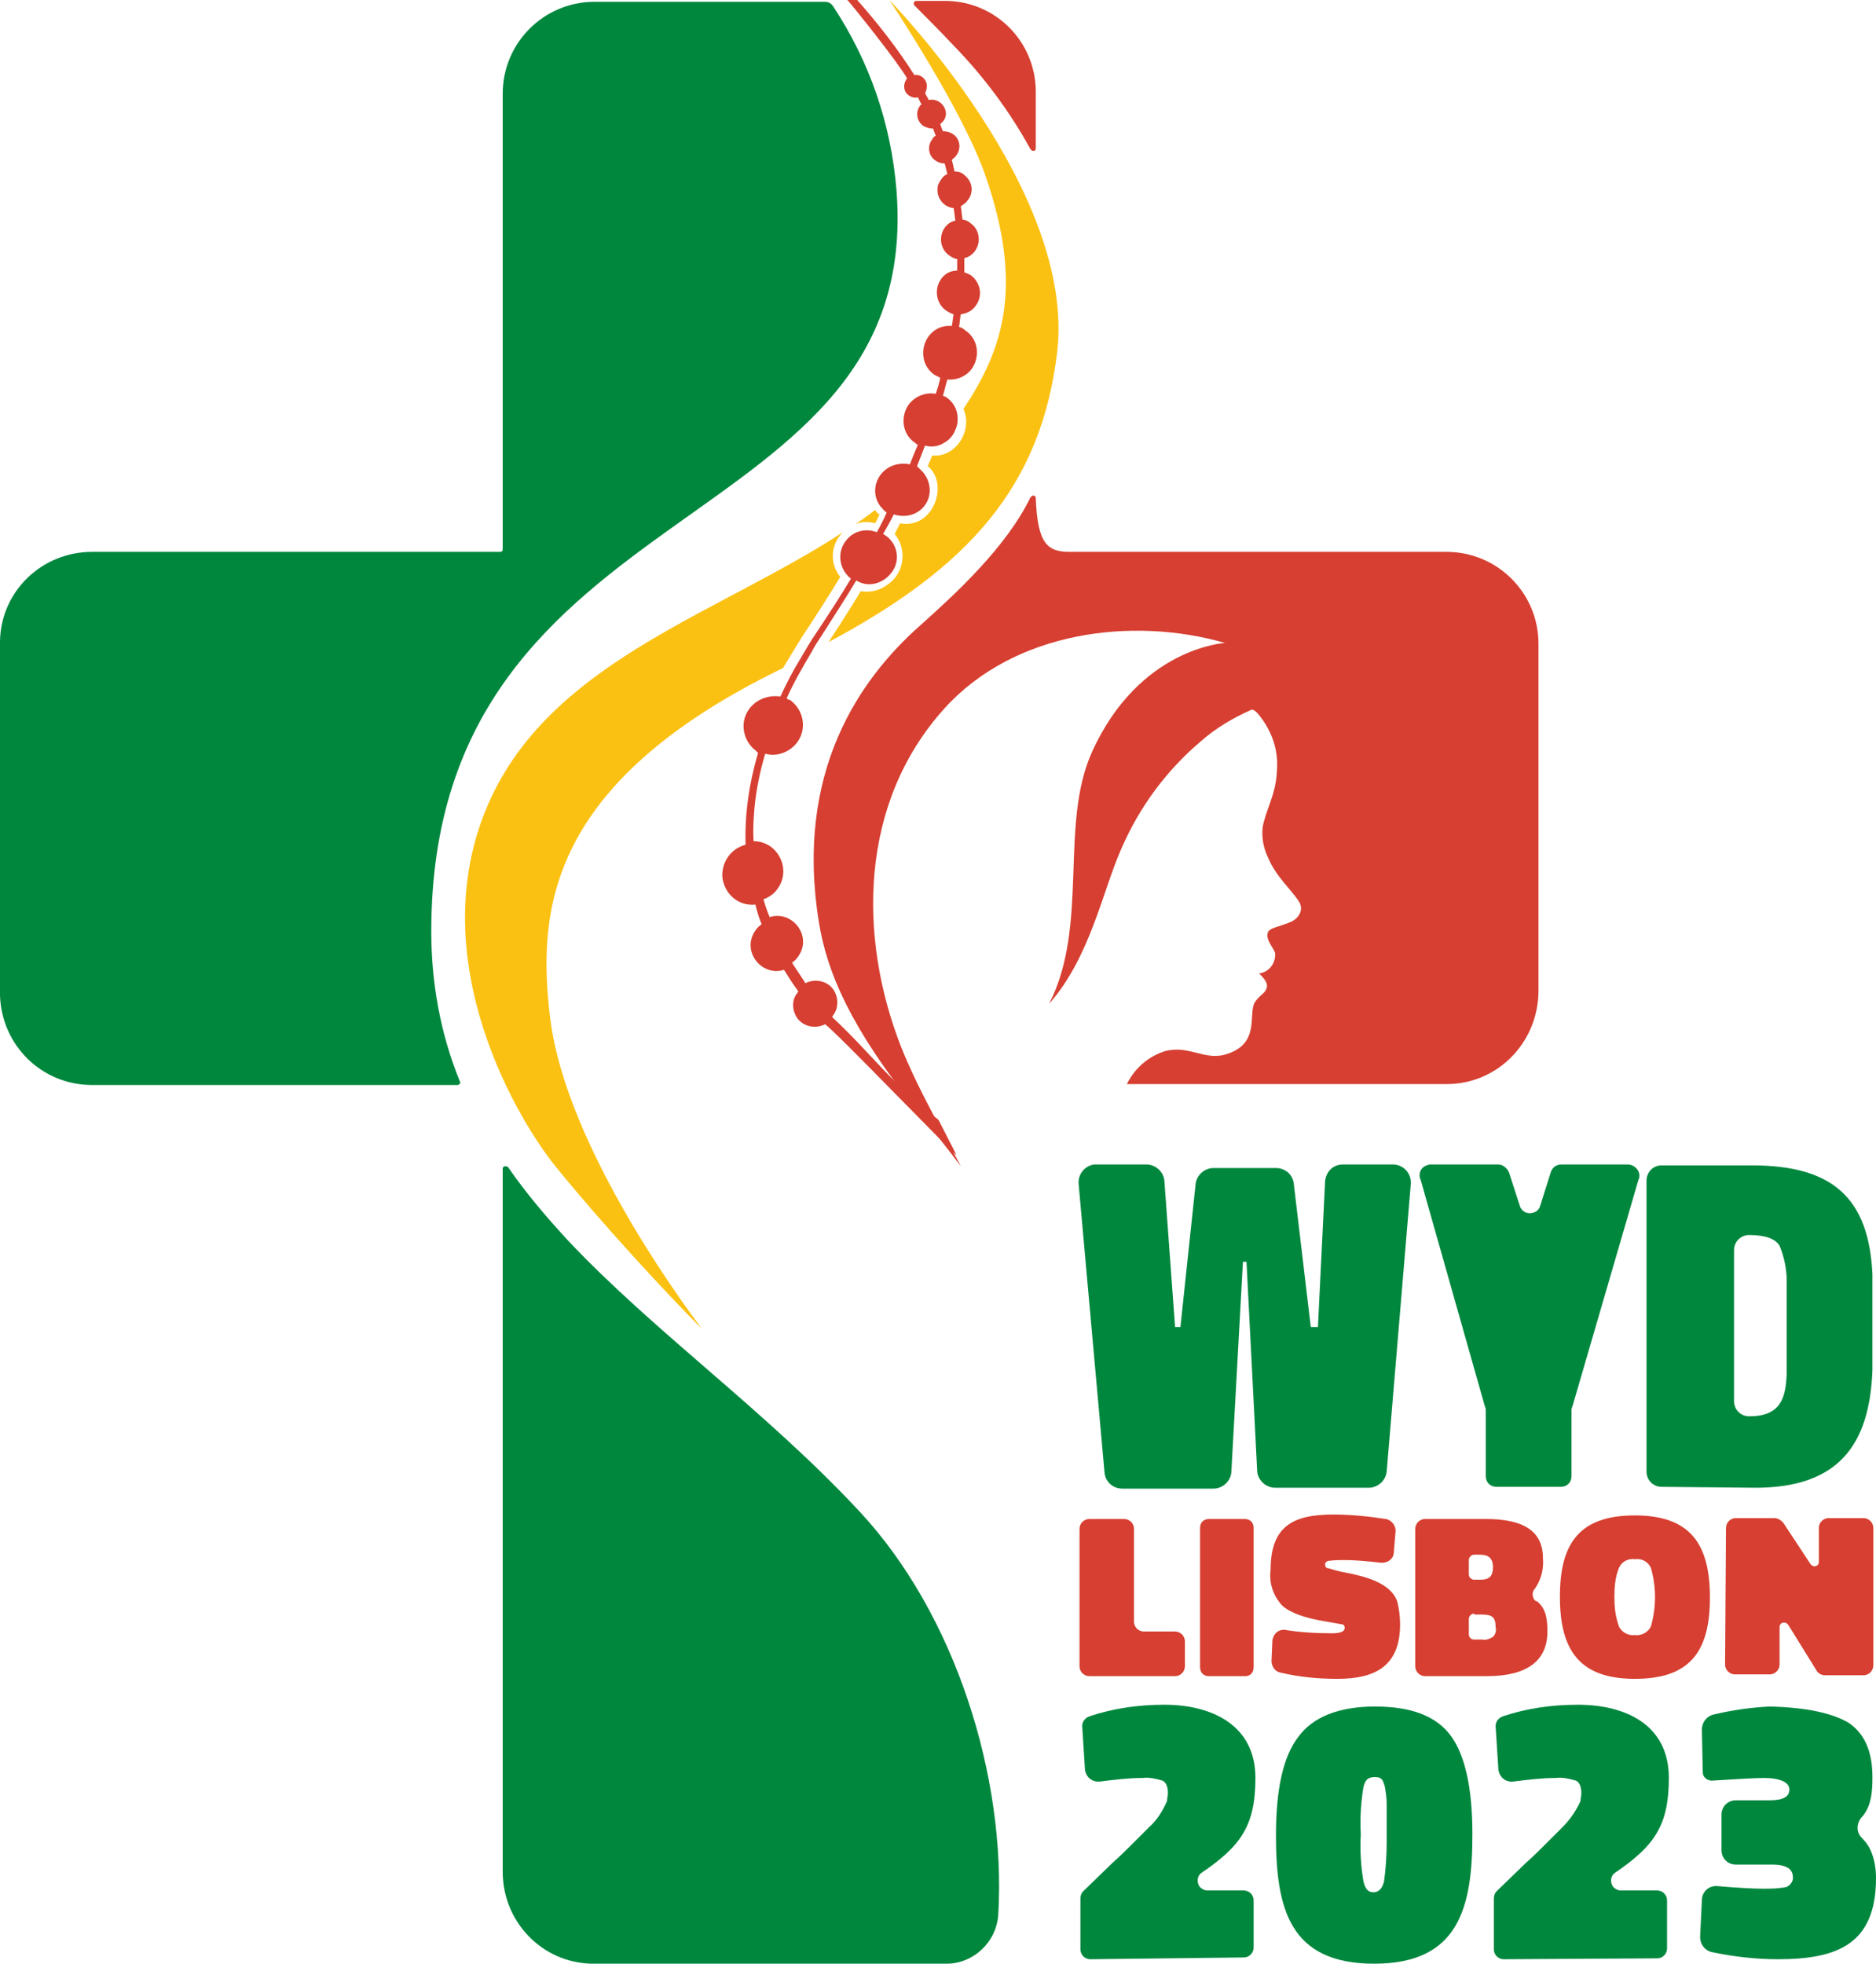 <?xml version="1.0" encoding="utf-8"?>
<!-- Generator: Adobe Illustrator 22.1.0, SVG Export Plug-In . SVG Version: 6.00 Build 0)  -->
<svg version="1.1" id="Layer_1" xmlns="http://www.w3.org/2000/svg" xmlns:xlink="http://www.w3.org/1999/xlink" x="0px" y="0px"
	 viewBox="0 0 210.1 219.9" style="enable-background:new 0 0 210.1 219.9;" xml:space="preserve">
<style type="text/css">
	.st0{fill:#D63F31;}
	.st1{fill:#00873E;}
	.st2{fill:none;}
	.st3{fill:#FBC112;}
</style>
<title>WYD_VPrincipal_RGB</title>
<path class="st0" d="M122,187.7c-0.6,0-1.1-0.5-1.1-1.1v-15.4c0-0.6,0.5-1.1,1.1-1.1h3.9c0.6,0,1.1,0.5,1.1,1.1v10.4
	c0,0.6,0.5,1.1,1.1,1.1l0,0h3.5c0.6,0,1.1,0.5,1.1,1.1v2.8c0,0.6-0.5,1.1-1.1,1.1L122,187.7z"/>
<path class="st0" d="M134.4,171.1c0-0.6,0.4-1,1-1h4c0.6,0,1,0.4,1,1v15.6c0,0.6-0.4,1-0.9,1c0,0,0,0-0.1,0h-4c-0.6,0-1-0.4-1-1
	c0,0,0,0,0-0.1V171.1z"/>
<path class="st0" d="M156.1,173.8c0,0.7-0.6,1.2-1.3,1.2c0,0-0.1,0-0.1,0c-1.8-0.2-3.1-0.3-4-0.3c-0.7,0-1.3,0-2,0.1
	c-0.2,0.1-0.3,0.2-0.3,0.4c0,0.2,0.1,0.4,0.3,0.4c0.7,0.2,1.3,0.4,2,0.5c2,0.4,5.1,1.1,5.8,3.3c0.2,0.8,0.3,1.7,0.3,2.5
	c0,4.6-2.7,6.1-7,6.1c-2.2,0-4.3-0.2-6.4-0.7c-0.6-0.1-1-0.7-1-1.3l0.1-2.3c0.1-0.7,0.6-1.2,1.3-1.2c1.8,0.3,3.6,0.4,5.4,0.4
	c0.9,0,1.4-0.2,1.4-0.6c0-0.2-0.1-0.4-0.3-0.4c-0.6-0.1-1.1-0.2-1.7-0.3c-2.5-0.4-4.1-1-5-1.8c-1-1.1-1.5-2.5-1.3-4
	c0-4.8,2.4-6.2,7-6.2c2,0,3.9,0.2,5.9,0.5l0,0c0.6,0.1,1.1,0.7,1.1,1.3L156.1,173.8z"/>
<path class="st0" d="M158.5,171.2c0-0.6,0.5-1.1,1.1-1.1c0,0,0,0,0,0h6.8c4.3,0,6.4,1.4,6.4,4.4c0.1,1.2-0.2,2.4-0.9,3.4
	c-0.4,0.4-0.3,1.1,0.1,1.4c0,0,0,0,0.1,0c1.1,0.8,1.2,2.2,1.2,3.4c0,3.3-2.3,5-6.8,5h-6.9c-0.6,0-1.1-0.5-1.1-1.1c0,0,0,0,0,0V171.2
	z M165.1,174.1c-0.3,0-0.5,0.2-0.6,0.5c0,0,0,0,0,0v1.7c0,0.3,0.2,0.5,0.5,0.6c0,0,0,0,0,0h0.8c1,0,1.4-0.4,1.4-1.4
	s-0.5-1.4-1.4-1.4L165.1,174.1z M165.1,180.7c-0.3,0-0.5,0.2-0.6,0.5c0,0,0,0,0,0v1.8c0,0.3,0.2,0.6,0.6,0.6l0,0h0.9
	c0.4,0.1,0.9-0.1,1.2-0.3c0.3-0.3,0.4-0.7,0.3-1.1c0-1.1-0.4-1.4-1.5-1.4H165.1z"/>
<path class="st0" d="M183.1,188c-6.2,0-8.4-3.2-8.4-9.2s2.2-9.1,8.4-9.1c6.2,0,8.4,3.2,8.4,9.2S189.3,188,183.1,188z M181.3,182.1
	c0.3,0.7,1.1,1.1,1.8,1c0.7,0.1,1.5-0.3,1.8-1c0.6-2.1,0.6-4.4,0-6.5c-0.3-0.7-1-1.1-1.8-1c-0.8-0.1-1.5,0.3-1.8,1
	c-0.4,1-0.5,2.1-0.5,3.2C180.8,179.9,180.9,181,181.3,182.1z"/>
<path class="st0" d="M193.3,171.1c0-0.6,0.5-1.1,1.1-1.1h4.3c0.4,0,0.7,0.2,1,0.5l3.1,4.7c0.1,0.1,0.3,0.2,0.4,0.2
	c0.3,0,0.5-0.2,0.5-0.5c0,0,0,0,0,0v-3.8c0-0.6,0.5-1.1,1.1-1.1l0,0h3.9c0.6,0,1.1,0.5,1.1,1.1l0,0v15.4c0,0.6-0.5,1.1-1.1,1.1h-4.3
	c-0.4,0-0.8-0.2-1-0.6l-3.1-5c-0.1-0.2-0.3-0.3-0.5-0.3c-0.3,0-0.5,0.2-0.5,0.5c0,0,0,0,0,0v4.2c0,0.6-0.5,1.1-1.1,1.1h-3.9
	c-0.6,0-1.1-0.5-1.1-1.1L193.3,171.1z"/>
<path class="st1" d="M122.1,219.4c-0.6,0-1.1-0.5-1.1-1.1v-5.7c0-0.3,0.1-0.6,0.3-0.8l3.3-3.2c0.8-0.7,1.6-1.5,2.3-2.2l1.8-1.8
	c0.9-0.8,1.5-1.8,2-2.9c0-0.3,0.1-0.6,0.1-0.9c0-0.7-0.2-1.2-0.6-1.4c-0.7-0.2-1.5-0.4-2.2-0.3c-1.6,0-3.2,0.2-4.8,0.4
	c-0.9,0.1-1.6-0.5-1.7-1.4c0,0,0,0,0-0.1l-0.3-4.7c0-0.5,0.3-0.9,0.8-1.1c2.7-0.9,5.5-1.3,8.4-1.3c5.2,0,10.2,2.2,10.2,8.2
	c0,5.3-1.6,7.6-6,10.6c-0.5,0.3-0.6,1-0.3,1.5c0.2,0.3,0.6,0.5,0.9,0.5h4.1c0.6,0,1.1,0.5,1.1,1.1v5.3c0,0.6-0.5,1.1-1.1,1.1
	L122.1,219.4z"/>
<path class="st1" d="M145.4,194.5c1.6-2.2,4.5-3.4,8.6-3.4c4.1,0,6.9,1.1,8.5,3.3c1.6,2.2,2.4,5.9,2.4,11c0,8.2-1.5,14.5-11,14.5
	s-11-6.2-11-14.4C142.9,200.4,143.7,196.7,145.4,194.5z M152.7,200.1c-0.3,1.8-0.4,3.6-0.3,5.3c-0.1,1.8,0,3.5,0.3,5.3
	c0.2,0.8,0.5,1.2,1.1,1.2s1-0.4,1.2-1.2c0.2-1.4,0.3-2.9,0.3-4.3c0-2.1,0-3.6,0-4.4c0-0.7-0.1-1.3-0.2-1.9c-0.2-0.7-0.3-1.1-1.1-1.1
	C153.1,199,152.9,199.4,152.7,200.1z"/>
<path class="st1" d="M168.4,219.4c-0.6,0-1.1-0.5-1.1-1.1v-5.7c0-0.3,0.1-0.6,0.3-0.8l3.3-3.2c0.8-0.7,1.6-1.5,2.3-2.2l1.8-1.8
	c0.8-0.8,1.5-1.8,2-2.9c0-0.3,0.1-0.6,0.1-0.9c0-0.7-0.2-1.2-0.6-1.4c-0.7-0.2-1.5-0.4-2.2-0.3c-1.6,0-3.2,0.2-4.8,0.4
	c-0.9,0.1-1.6-0.5-1.7-1.4c0,0,0,0,0-0.1l-0.3-4.7c0-0.5,0.3-0.9,0.8-1.1c2.7-0.9,5.5-1.3,8.4-1.3c5.3,0,10.2,2.2,10.2,8.2
	c0,5.3-1.6,7.6-6,10.6c-0.5,0.3-0.6,1-0.3,1.5c0.2,0.3,0.6,0.5,0.9,0.5h4.1c0.6,0,1.1,0.5,1.1,1.1v5.4c0,0.6-0.5,1.1-1.1,1.1
	L168.4,219.4z"/>
<path class="st1" d="M207,192.9c1.8,1.2,2.7,3.2,2.7,6.1c0,1.6-0.1,3.4-1.3,4.6c-0.5,0.7-0.5,1.6,0.1,2.2c0.4,0.4,0.7,0.8,0.9,1.2
	c0.5,1,0.7,2.2,0.7,3.3c0,7.4-4.3,9.1-11,9.1c-2.5,0-5-0.3-7.4-0.8c-0.8-0.2-1.3-0.9-1.3-1.7l0.2-4.1c0-0.9,0.7-1.6,1.6-1.6
	c0,0,0,0,0,0c2.4,0.2,4.1,0.3,5.2,0.3c0.9,0,1.8,0,2.7-0.2c0.4-0.2,0.7-0.6,0.7-1c0-0.4-0.1-0.8-0.5-1.1c-0.5-0.3-1.1-0.4-1.7-0.4
	h-4.2c-0.9,0-1.6-0.7-1.6-1.6v-4c0-0.9,0.7-1.6,1.6-1.6h3.8c1.5,0,2.2-0.4,2.2-1.2s-1-1.3-2.9-1.3c-1,0-4.2,0.2-5.8,0.3
	c-0.5,0-1-0.4-1-0.9l-0.1-4.8c0-0.8,0.5-1.5,1.3-1.7c2.1-0.5,4.2-0.8,6.3-0.9C202.2,191.2,205.1,191.8,207,192.9z"/>
<path class="st1" d="M48.3,104.3c0,5.7,1,11.4,3.2,16.8c0.1,0.2,0,0.3-0.2,0.4c0,0-0.1,0-0.1,0H10.3c-5.6,0-10.1-4.4-10.3-10V71.8
	c0.1-5.6,4.7-10,10.3-10H56c0.2,0,0.3-0.1,0.3-0.3v-51c0-5.7,4.6-10.3,10.3-10.3h25.8c0.4,0,0.7,0.2,0.9,0.5
	c4.1,6.2,6.5,13.2,7.1,20.6C103.5,60.8,48.3,54.4,48.3,104.3z"/>
<path class="st1" d="M111.8,214.4c-0.2,3.1-2.8,5.5-5.8,5.5H66.3c-5.6-0.1-10-4.7-10-10.3v-78.7c0-0.2,0.1-0.3,0.3-0.3
	c0.1,0,0.2,0,0.3,0.1c2,2.9,4.3,5.6,6.7,8.2c9.7,10.3,22.2,19.1,32.7,30.4C107,180.8,112.7,199,111.8,214.4z"/>
<path class="st0" d="M116,10.1v6.5c0,0.2-0.1,0.3-0.3,0.3c-0.1,0-0.2-0.1-0.3-0.2c-2.3-4.2-5.2-8.1-8.6-11.6
	c-1.6-1.7-3.1-3.2-4.4-4.5c-0.1-0.1-0.1-0.3,0-0.4c0.1-0.1,0.1-0.1,0.2-0.1h3.4C111.5,0.2,115.9,4.6,116,10.1z"/>
<path class="st0" d="M162,61.8h-42.2c-2.5,0-3.6-0.9-3.8-6c0-0.2-0.1-0.3-0.3-0.3c-0.1,0-0.2,0.1-0.3,0.2
	c-2.7,5.6-8.5,10.9-12.3,14.3c-6.8,6-14.1,16.4-11.4,33.2c0.9,5.7,3.6,11.9,10.8,20.9c2,2.5,3.7,4.6,5.1,6.5
	c-2.2-4.3-4.6-8.2-6.7-13.4c-4.8-12.3-4.7-27.3,4.9-37.9c7.8-8.6,21-10.3,31.4-7.3c0,0-9.6,0.5-14.9,12.2
	c-3.7,8.2-0.3,19.4-4.8,28.2c4.6-5.2,6-12.7,8.1-17.4c2-4.6,5-8.7,8.9-12c1.7-1.5,3.6-2.6,5.6-3.5c0.4-0.2,1,0.7,1.3,1.1
	c1.2,1.7,1.8,3.7,1.6,5.8c-0.1,2.6-1.3,4.4-1.6,6.3c-0.1,1.1,0.1,2.3,0.6,3.3c0.9,2.2,2.7,3.7,3.5,5c0.6,1-0.2,2-1.1,2.3
	c-1.2,0.5-2.2,0.6-2.4,1.1c-0.3,0.8,0.6,1.7,0.8,2.3c0.1,1.1-0.6,2.1-1.7,2.3c0,0,0,0-0.1,0c0.4,0.4,0.9,0.9,0.9,1.4
	c-0.1,0.9-0.8,0.9-1.4,1.9c-0.7,1.3,0.6,4.5-3,5.7c-2.5,0.9-4.2-1-7-0.3c-1.9,0.6-3.4,1.9-4.3,3.7H162c5.7,0,10.2-4.6,10.3-10.3v-39
	C172.3,66.4,167.7,61.8,162,61.8z"/>
<path class="st2" d="M105,48.8c-0.6,0.4-1.4,0.5-2.1,0.3c-0.3,0.8-0.6,1.5-0.9,2.3l0,0l0.1,0.1c0.1,0.1,0.2,0.2,0.3,0.3
	C103.3,50.8,104.1,49.8,105,48.8z"/>
<path class="st0" d="M92.4,114.7c-1.2,0.6-2.7,0.2-3.3-1c-0.4-0.8-0.4-1.8,0.2-2.5l0.1-0.2c-0.6-0.8-1.1-1.6-1.6-2.4
	c-1.5,0.5-3.1-0.4-3.6-1.9c-0.3-0.9-0.1-1.8,0.4-2.5c0.2-0.3,0.4-0.5,0.7-0.7c-0.3-0.7-0.5-1.4-0.7-2.2c-1.9,0.2-3.5-1.2-3.7-3.1
	c-0.1-1.7,1-3.2,2.6-3.6c-0.1-3.5,0.4-6.9,1.4-10.3c-0.1-0.1-0.2-0.1-0.2-0.2c-1.5-1.1-1.9-3.2-0.8-4.7c0.8-1.1,2.2-1.6,3.5-1.4
	c0.6-1.3,1.3-2.7,2.1-4c0.6-1,1.2-2.1,1.9-3.1c1.4-2.1,2.7-4.1,3.9-6.1c-1.3-1-1.6-2.9-0.6-4.2c0.8-1.1,2.2-1.5,3.5-1
	c0.4-0.7,0.8-1.5,1.1-2.2l0,0c-0.3-0.2-0.5-0.5-0.7-0.7c-1-1.3-0.7-3.2,0.7-4.2c0.7-0.5,1.7-0.7,2.6-0.5c0.3-0.8,0.6-1.5,0.9-2.2
	c-0.1,0-0.2-0.1-0.3-0.2c-1.4-0.9-1.7-2.8-0.8-4.2c0.7-1,1.9-1.5,3.1-1.3c0.2-0.6,0.4-1.2,0.5-1.8c-0.2-0.1-0.4-0.2-0.6-0.3
	c-1.4-0.9-1.7-2.8-0.8-4.2c0.6-0.9,1.6-1.4,2.7-1.3c0.1-0.4,0.1-0.9,0.2-1.3c-0.3-0.1-0.5-0.2-0.8-0.4c-1.1-0.7-1.4-2.3-0.7-3.4
	c0.4-0.7,1.1-1.1,1.9-1.1V29c-0.3,0-0.6-0.2-0.9-0.4c-1-0.7-1.2-2.1-0.5-3.1c0.3-0.4,0.7-0.7,1.2-0.8c-0.1-0.5-0.1-0.9-0.2-1.4
	c-1.1-0.1-1.9-1.1-1.8-2.2c0-0.4,0.2-0.7,0.4-1c0.2-0.3,0.4-0.5,0.7-0.6c-0.1-0.4-0.2-0.8-0.3-1.2c-0.4,0-0.7-0.1-1-0.3
	c-0.8-0.5-1-1.6-0.4-2.4c0,0,0,0,0,0c0.1-0.2,0.2-0.3,0.4-0.4l-0.3-0.8c-0.4,0-0.7-0.1-1.1-0.3c-0.7-0.5-0.9-1.5-0.4-2.2
	c0-0.1,0.1-0.1,0.2-0.2l0,0l-0.4-0.8c-0.3,0.1-0.7,0-1-0.2c-0.6-0.4-0.7-1.2-0.3-1.8c0,0,0-0.1,0.1-0.1c-1-1.8-6.3-8.4-6.7-8.8H96
	c2.3,2.6,4.5,5.4,6.4,8.4c0.7-0.1,1.3,0.4,1.4,1.1c0,0.3,0,0.6-0.2,0.9l0,0c0.1,0.3,0.3,0.5,0.4,0.8c0.9-0.2,1.7,0.4,1.9,1.2
	c0.1,0.4,0,0.9-0.3,1.2c-0.1,0.1-0.2,0.2-0.3,0.3l0,0c0.1,0.3,0.2,0.6,0.3,0.8c0.4,0,0.8,0.1,1.1,0.3c0.8,0.5,1,1.6,0.4,2.4
	c0,0,0,0,0,0c-0.1,0.2-0.3,0.3-0.5,0.5c0.1,0.4,0.2,0.8,0.3,1.3l0,0c0.4,0,0.8,0.1,1.1,0.4c0.9,0.7,1.1,1.9,0.4,2.8
	c-0.2,0.3-0.5,0.5-0.8,0.7c0.1,0.5,0.1,1,0.2,1.5c0.3,0,0.7,0.2,0.9,0.4c1,0.7,1.2,2.1,0.5,3.1c0,0,0,0,0,0
	c-0.3,0.4-0.7,0.7-1.2,0.8c0,0.5,0,1,0,1.6c0.3,0.1,0.5,0.2,0.7,0.3c1.1,0.8,1.4,2.3,0.6,3.4c-0.4,0.6-1,0.9-1.7,1
	c-0.1,0.5-0.1,0.9-0.2,1.4c0.3,0.1,0.5,0.2,0.7,0.4c1.4,0.9,1.7,2.8,0.8,4.2c-0.6,0.9-1.7,1.4-2.8,1.3c-0.2,0.6-0.3,1.2-0.5,1.8
	c0.1,0.1,0.3,0.1,0.4,0.2c1,0.7,1.4,1.8,1.2,3c-0.2,0.9-0.7,1.7-1.5,2.1c-0.6,0.4-1.4,0.5-2.1,0.3c-0.3,0.8-0.6,1.5-0.9,2.3l0,0
	c0,0,0.1,0.1,0.1,0.1c0.1,0.1,0.2,0.2,0.3,0.3c1.2,1.1,1.4,3,0.3,4.2c-0.8,0.9-2.1,1.2-3.3,0.8c-0.4,0.8-0.8,1.5-1.2,2.2
	c1.5,0.8,2,2.7,1.1,4.1s-2.7,2-4.1,1.1c-1.2,2-2.5,4-3.9,6.2c-0.4,0.6-0.8,1.2-1.1,1.8c-1,1.7-2,3.4-2.8,5.2
	c0.1,0.1,0.3,0.2,0.4,0.2c1.5,1.1,1.9,3.2,0.8,4.7c-0.8,1.1-2.3,1.7-3.6,1.3c-0.6,2-1,4-1.2,6c-0.1,1.3-0.2,2.5-0.1,3.8
	c0.7,0,1.3,0.2,1.9,0.6c1.5,1.1,1.9,3.2,0.8,4.7c-0.4,0.6-1,1-1.6,1.2c0.2,0.7,0.4,1.3,0.7,2c1.5-0.5,3.1,0.4,3.6,1.9
	c0.3,0.9,0.1,1.8-0.4,2.5c-0.2,0.3-0.4,0.5-0.7,0.7c0.5,0.8,1,1.5,1.5,2.3c1.2-0.6,2.7-0.2,3.3,1c0.4,0.8,0.4,1.8-0.2,2.6l-0.1,0.2
	c4.5,4.2,6.3,7.1,11.9,11.5l2,3.9C107.1,129.6,93.5,115.4,92.4,114.7z"/>
<path class="st3" d="M104.4,51c-0.4,1,0,0-0.5,1.2c2.4,1.9,0.7,7.1-3.1,6.4c-0.2,0.4-0.4,0.8-0.6,1.2c1.4,1.7,1.1,4.3-0.7,5.6
	c-0.9,0.7-2,1-3.1,0.8c-1.2,2-3.2,5.1-3.6,5.7c15.7-8.4,23.8-17.4,25.6-32.5C120.5,21.3,99.6,0,99.6,0s8.1,12.1,10.7,19.5
	c4.5,12.8,1.9,19.8-2.4,26.3C109,48.2,107,51.3,104.4,51z"/>
<path class="st3" d="M55.4,88.5c-8.7,17.3,1.9,36,6.8,42.1c5.1,6.3,12.4,14.2,16.4,18.2c-6.2-8.3-15.6-23.1-17-34.9
	S61.2,87.8,87.3,75c0.8-0.4-0.3,0.2,0.4-0.2c0.6-1,1.5-2.5,2.2-3.6c1.4-2.1,3-4.6,4.2-6.6c-1.2-1.5-1.1-3.6,0.3-5
	C80.8,68.5,62.9,73.7,55.4,88.5z"/>
<path class="st3" d="M98,57.1c-0.7,0.6-1.5,1.1-2.2,1.6c0.7-0.3,1.5-0.3,2.2-0.1c0.2-0.3,0.5-1,0.5-1C98.3,57.5,98.1,57.3,98,57.1z"
	/>
<path class="st1" d="M120.8,132.6c-0.1-1.1,0.7-2.1,1.8-2.2c0.1,0,0.1,0,0.2,0h5.6c1,0,1.9,0.8,2,1.8l1.2,16.4h0.6l1.7-16
	c0.1-1,1-1.8,2-1.8h7c1,0,1.9,0.7,2,1.8l1.9,16h0.8l0.8-16.3c0.1-1.1,0.9-1.9,2-1.9h5.6c1.1,0,2,0.9,2,2c0,0.1,0,0.1,0,0.2
	l-2.7,32.2c-0.1,1-1,1.8-2,1.8h-10.5c-1,0-1.9-0.8-2-1.8l-1.2-23.5h-0.4l-1.3,23.6c-0.1,1-1,1.8-2,1.8h-10.2c-1,0-1.9-0.7-2-1.8
	L120.8,132.6z"/>
<path class="st1" d="M167.6,166.5c-0.7,0-1.2-0.5-1.2-1.2c0,0,0,0,0,0v-7.3c0-0.2,0-0.3-0.1-0.5l-7.2-25.4c-0.3-0.6,0-1.4,0.7-1.6
	c0.2-0.1,0.3-0.1,0.5-0.1h7.5c0.5,0,1,0.4,1.2,0.9l1.2,3.7c0.2,0.7,0.9,1,1.5,0.8c0.4-0.1,0.7-0.4,0.8-0.8l1.2-3.8
	c0.2-0.5,0.6-0.8,1.2-0.8h7.4c0.7,0,1.3,0.6,1.3,1.2c0,0.2,0,0.3-0.1,0.5l-7.4,25.4c-0.1,0.2-0.1,0.3-0.1,0.5v7.3
	c0,0.7-0.5,1.2-1.2,1.2c0,0,0,0,0,0H167.6z"/>
<path class="st1" d="M186.1,166.5c-0.9,0-1.7-0.7-1.7-1.7c0,0,0,0,0,0v-32.6c0-0.9,0.7-1.7,1.7-1.7c0,0,0,0,0,0h10.1
	c9.1,0,13.1,3.7,13.5,12.2c0,0.5,0,0.9,0,1.4s0,8.9,0,9.3c-0.3,8.5-3.9,13.2-13.1,13.2L186.1,166.5z M199.3,139.5
	c-0.5-0.8-1.6-1.2-3.4-1.2c-0.9,0-1.7,0.7-1.7,1.7c0,0,0,0,0,0v16.9c0,0.9,0.7,1.7,1.7,1.7c0,0,0,0,0,0c3.5,0,4.1-2,4.2-4.8
	c0-0.4,0-0.7,0-1.1s0-8.9,0-9.3C200.1,142.1,199.8,140.7,199.3,139.5z"/>
</svg>
